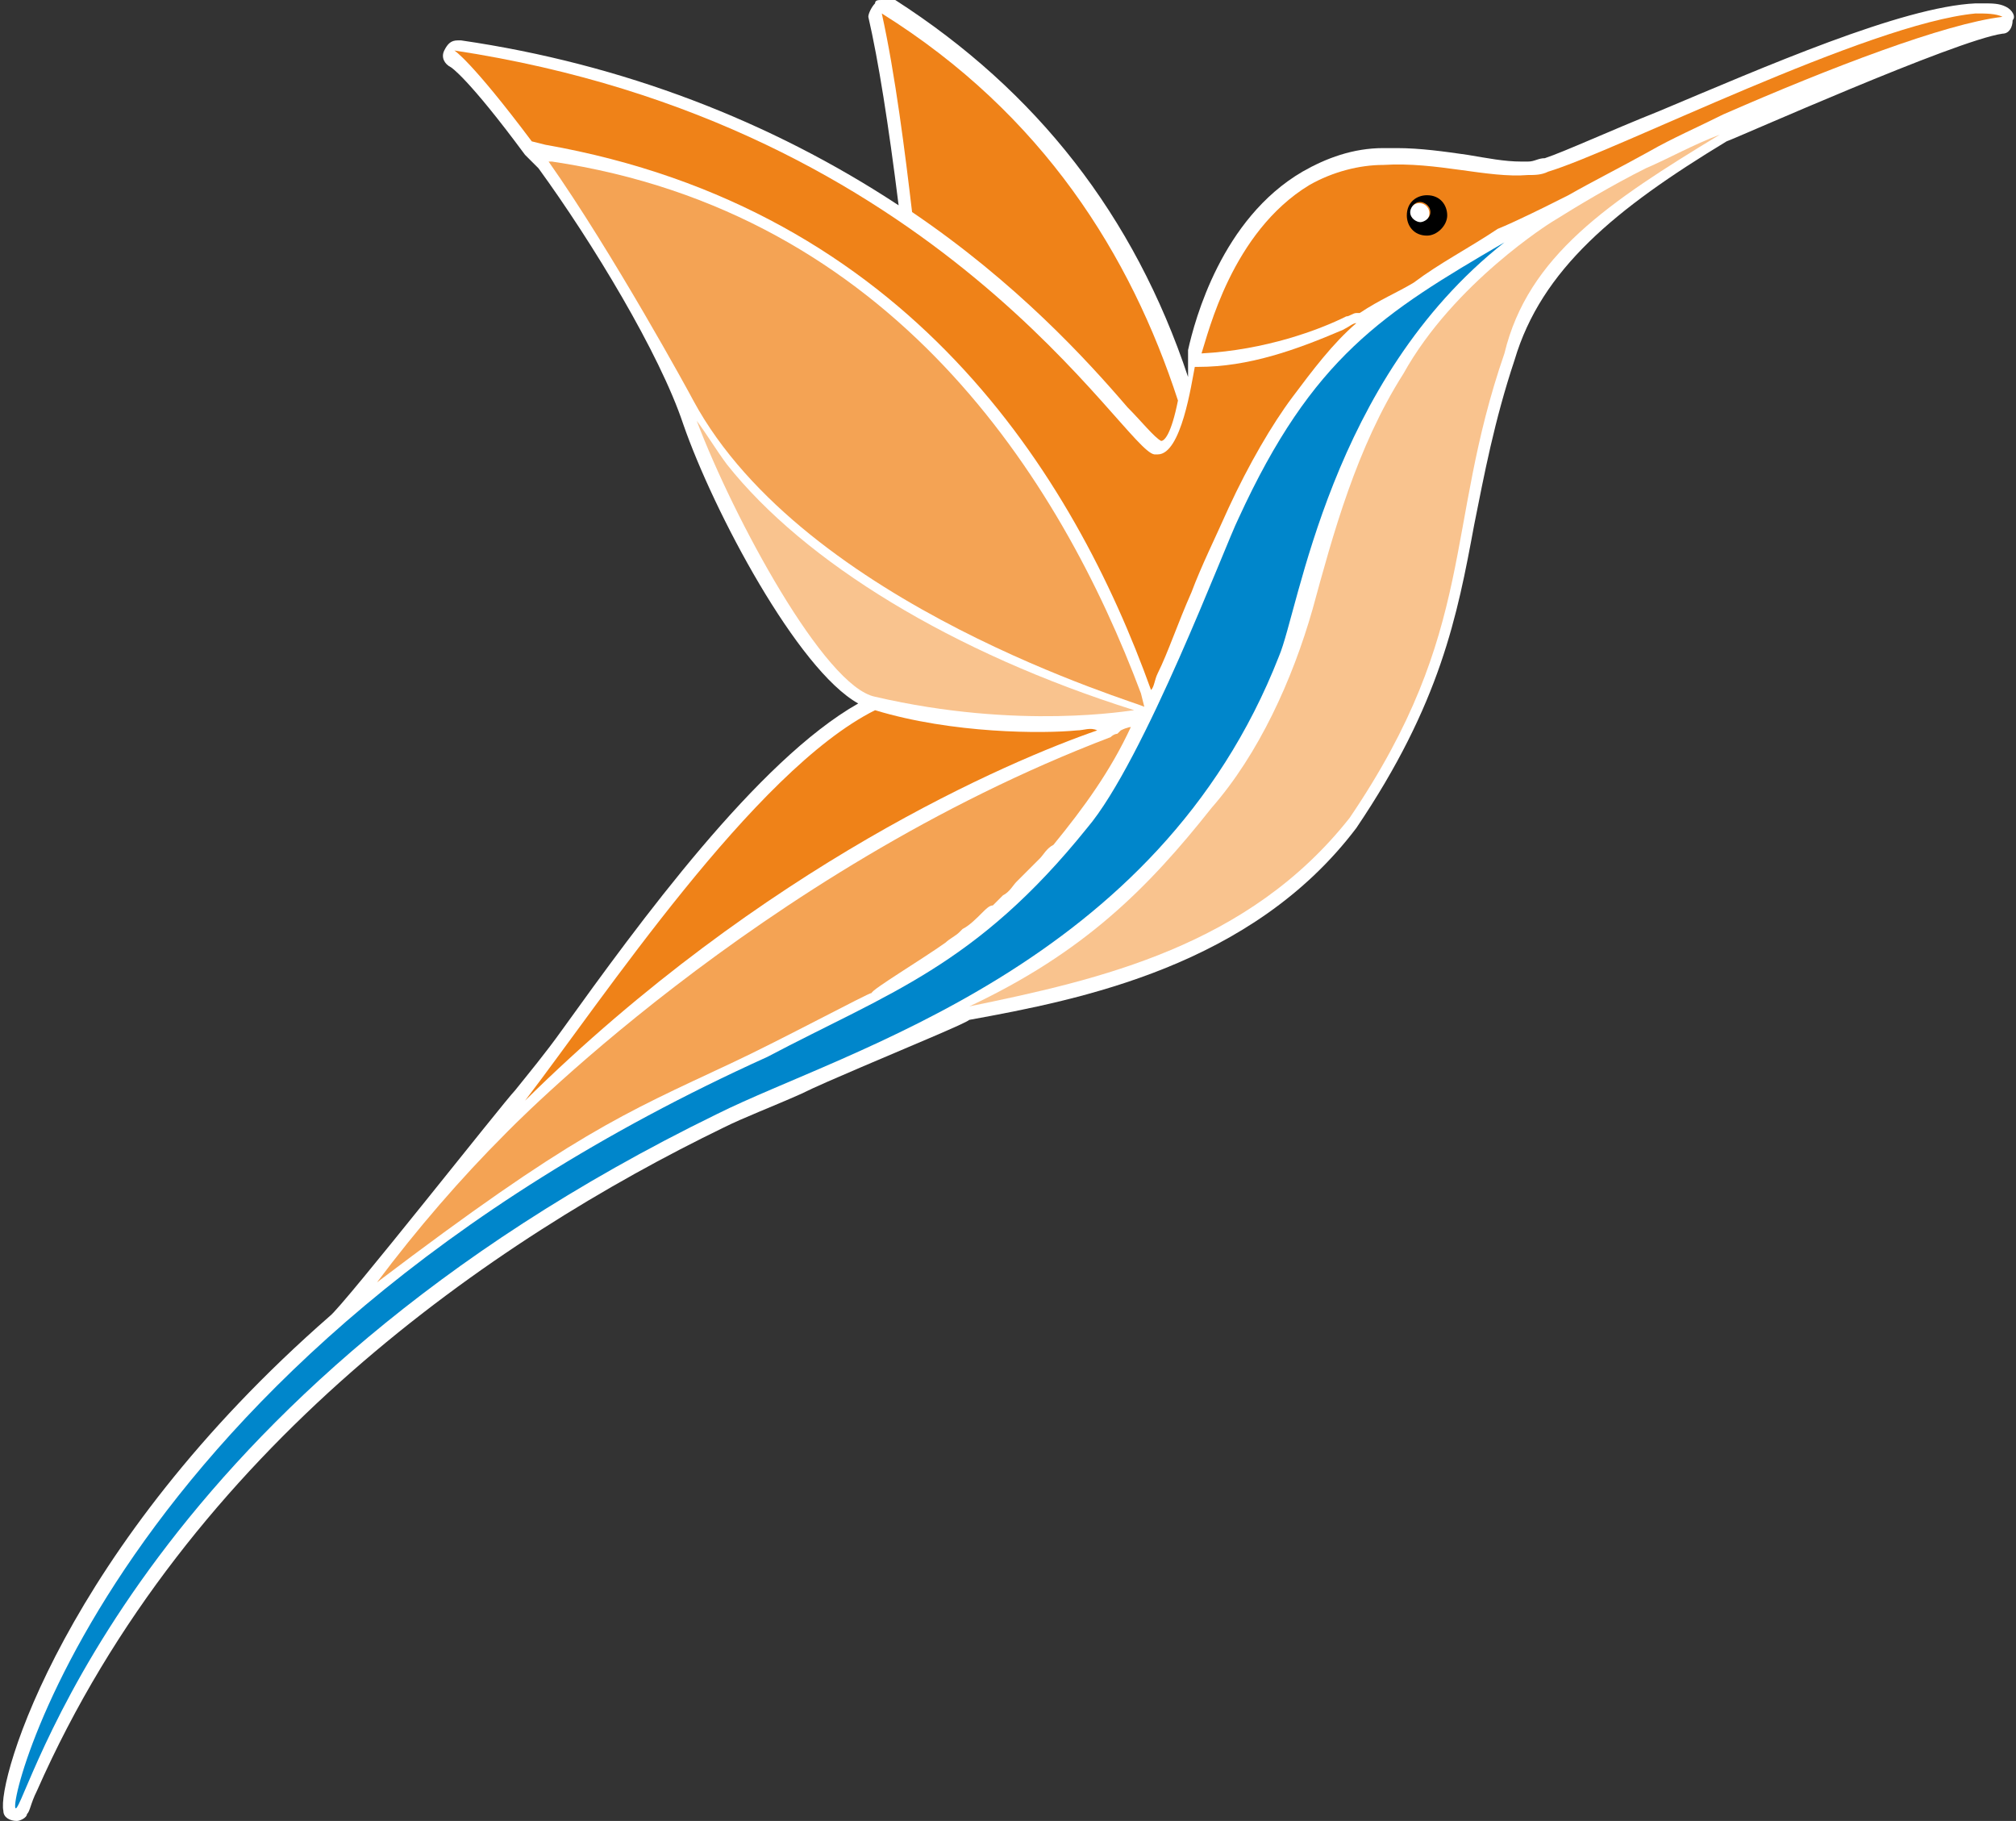 <?xml version="1.0" encoding="utf-8"?>
<!-- Generator: Adobe Illustrator 21.1.0, SVG Export Plug-In . SVG Version: 6.00 Build 0)  -->
<!DOCTYPE svg PUBLIC "-//W3C//DTD SVG 1.1//EN" "http://www.w3.org/Graphics/SVG/1.1/DTD/svg11.dtd">
<svg version="1.1" id="Ebene_1" xmlns="http://www.w3.org/2000/svg" xmlns:xlink="http://www.w3.org/1999/xlink" x="0px" y="0px"
	 viewBox="0 0 59.9 54.1" enable-background="new 0 0 59.9 54.1" xml:space="preserve">
<rect x="0" y="0" width="59.9" height="54.1" fill="#333333" stroke="none"/>
<g>
	<path fill="#FFFFFF" d="M59.6,0.2c-0.2-0.1-0.4-0.1-0.7-0.1c-0.1,0-0.1,0-0.2,0c-2.2,0.1-6.3,1.9-9.4,3.2c-1.5,0.6-2.8,1.2-3.4,1.4
		c-0.2,0-0.3,0.1-0.5,0.1c-0.1,0-0.1,0-0.2,0c-0.5,0-1-0.1-1.6-0.2c-0.7-0.1-1.4-0.2-2.1-0.2c-0.1,0-0.3,0-0.4,0
		c-0.9,0-1.7,0.3-2.4,0.7c-2.4,1.4-3.2,4.4-3.4,5.3c0,0,0,0.1,0,0.2c0,0.1,0,0.2,0,0.2c0,0.1,0,0.2,0,0.3c0,0,0,0.1,0,0.1
		c-1.6-4.8-4.5-8.5-8.7-11.2C26.4,0,26.3,0,26.2,0C26.1,0,26,0,26,0.1c-0.1,0.1-0.2,0.3-0.2,0.4c0.3,1.3,0.6,3.2,0.9,5.6
		c-3.8-2.5-8.2-4.2-13-4.9c0,0,0,0-0.1,0c-0.2,0-0.3,0.1-0.4,0.3c-0.1,0.2,0,0.4,0.2,0.5c0,0,0.5,0.3,2.2,2.6l0.1,0.1
		C15.8,4.8,16,5,16,5c1.6,2.2,3.6,5.5,4.3,7.6c0.9,2.6,3.4,7.3,5.2,8.3c-3,1.7-6.5,6.5-8.8,9.7c-0.5,0.7-1,1.3-1.4,1.8
		c-0.3,0.3-5.1,6.4-5.5,6.7C1.9,46-0.1,52.9,0.1,53.8c0,0.2,0.2,0.3,0.4,0.3c0.1,0,0.3-0.1,0.3-0.2c0.1-0.1,0.1-0.3,0.3-0.7
		C5.6,43,14.7,36.8,21.5,33.5c0.6-0.3,1.4-0.6,2.3-1c0.4-0.2,1.1-0.5,1.8-0.8c1.4-0.6,3.1-1.3,3.2-1.4c0,0,0,0,0,0c0,0,0,0,0,0
		c3.3-0.6,8.4-1.6,11.5-5.7c2.5-3.7,3-6.3,3.5-9c0.3-1.5,0.6-3.1,1.2-4.9c0.8-2.7,3-4.5,6.3-6.5c0.3-0.1,6.8-3,8.2-3.2
		c0.2,0,0.3-0.2,0.3-0.4C59.9,0.5,59.8,0.3,59.6,0.2z"/>
	<g>
		<path fill="#EF8218" d="M35.4,17.6c0.3-0.8,0.7-1.6,1.1-2.5c0.6-1.3,1.3-2.5,1.9-3.3c0.6-0.8,1.2-1.6,1.9-2.2c0,0,0,0,0,0
			c-0.1,0-0.2,0.1-0.4,0.2c-1.4,0.6-2.8,1.1-4.3,1.1l-0.1,0c-0.1,0.5-0.4,2.6-1.1,2.6c0,0-0.1,0-0.1,0c-0.9-0.1-6.3-9.8-20.8-12
			c0,0,0.5,0.3,2.3,2.7l0.4,0.1C27,6.2,31.9,14.1,34.2,20.5c0.1-0.1,0.1-0.3,0.2-0.5C34.7,19.4,35,18.5,35.4,17.6z"/>
	</g>
	<g>
		<path fill="#F9C38E" d="M21.6,13.8c-0.3-0.4-0.6-0.9-0.9-1.3c1.1,2.9,3.8,7.9,5.3,8.2c4.3,1,7.6,0.4,7.7,0.4
			C28.3,19.4,23.9,16.7,21.6,13.8z"/>
	</g>
	<g>
		<path fill="#EF8218" d="M32,21.7c-1,0.1-3.7,0.1-6-0.6c-3.6,1.8-8.1,8.6-10.4,11.6c7.1-7,14.4-10.1,17-11
			C32.4,21.6,32.2,21.7,32,21.7z"/>
	</g>
	<g>
		<path fill="#F4A354" d="M28.1,28c0.1-0.1,0.3-0.2,0.4-0.3c0,0,0.1-0.1,0.1-0.1c0.2-0.1,0.4-0.3,0.6-0.5c0.1-0.1,0.2-0.2,0.3-0.2
			c0.1-0.1,0.2-0.2,0.3-0.3c0.2-0.1,0.3-0.3,0.4-0.4c0,0,0.1-0.1,0.1-0.1c0.2-0.2,0.3-0.3,0.5-0.5c0,0,0.1-0.1,0.1-0.1
			c0.1-0.1,0.2-0.3,0.4-0.4c0.9-1.1,1.7-2.2,2.3-3.5c0,0-0.1,0-0.3,0.1l-0.1,0.1c0,0-0.1,0-0.2,0.1c-10.5,4-18,11.8-18,11.8
			c-1.3,1.3-2.6,2.8-3.8,4.4c5.8-4.4,7.3-5,10.5-6.5c1.5-0.7,4.1-2.1,4.2-2.1C25.9,29.4,27.4,28.5,28.1,28z"/>
	</g>
	<g>
		<path fill="#F9C38E" d="M41.7,11.1c-1.4,2.2-2.1,4.8-2.7,7c-0.6,2.1-1.6,4.3-3,5.9c-1.9,2.4-3.8,4.3-7.2,5.9
			c3.9-0.8,8.3-1.8,11.3-5.6c3.8-5.6,2.8-8.6,4.6-13.8C45.4,7.6,47.8,6,51.1,4c-0.8,0.3-1.5,0.7-2.2,1c-1,0.5-2,1.1-2.8,1.6
			C46.1,6.6,43.2,8.4,41.7,11.1z"/>
	</g>
	<g>
		<path fill="#EF8218" d="M44.5,6.8C45,6.6,46,6.1,46,6.1c0.2-0.1,0.4-0.2,0.6-0.3C47.3,5.4,48.1,5,49,4.5c0.7-0.4,1.4-0.7,2.2-1.1
			l0,0c3.2-1.4,6.6-2.7,8.3-2.9c-0.2-0.1-0.5-0.1-0.8-0.1C55.5,0.7,48,4.5,46,5.1c-0.2,0.1-0.4,0.1-0.6,0.1
			c-1.2,0.1-2.7-0.4-4.3-0.3c-0.7,0-1.5,0.2-2.2,0.6c-2.3,1.4-3,4.4-3.2,5c1.9-0.1,3.5-0.7,4.3-1.1c0.1,0,0.2-0.1,0.3-0.1
			c0,0,0.1,0,0.1,0c0,0,0,0,0,0C41,8.9,41.5,8.7,42,8.4C42.8,7.8,43.6,7.4,44.5,6.8z"/>
	</g>
	
		<ellipse transform="matrix(4.626003e-02 -0.999 0.999 4.626003e-02 33.925 48.202)" fill="#FFFFFF" cx="42.2" cy="6.3" rx="0.3" ry="0.3"/>
	<path d="M42.4,5.8c-0.3,0-0.6,0.2-0.6,0.6c0,0.3,0.2,0.6,0.6,0.6C42.7,7,43,6.7,43,6.4C43,6.1,42.8,5.8,42.4,5.8z M42.2,6.6
		c-0.1,0-0.3-0.1-0.3-0.3c0-0.1,0.1-0.3,0.3-0.3c0.1,0,0.3,0.1,0.3,0.3C42.5,6.5,42.3,6.6,42.2,6.6z"/>
	<g>
		<path fill="#0086CB" d="M44.7,7.2c-3.6,2.1-5.7,3.4-7.9,8.2c-0.4,0.8-2.8,7.2-4.5,9.2c-3.3,4.1-5.9,4.9-9.5,6.8
			C2.9,40.4,0,54.4,0.5,53.7s3.8-12.3,20.8-20.6c3.8-1.9,13.1-4.4,16.7-13.6C38.6,18.1,39.5,11.3,44.7,7.2z"/>
	</g>
	<g>
		<path fill="#F4A354" d="M33.9,20.6c-2.4-6.4-7.4-14.3-17.5-15.8c0,0,0,0-0.1,0c1.9,2.7,4.2,6.9,4.3,7.1c3.3,6.1,13.3,9,13.4,9.1
			L33.9,20.6z"/>
	</g>
	<path fill="#EF8218" d="M33.5,12.1c0.4,0.4,0.8,0.9,1,1c0.1,0,0.3-0.2,0.5-1.2C33.6,7.6,31,3.4,26.2,0.4c0,0,0,0,0,0
		c0.4,1.8,0.7,4.2,0.9,5.9C30.2,8.4,32.3,10.7,33.5,12.1z"/>
</g>
</svg>
